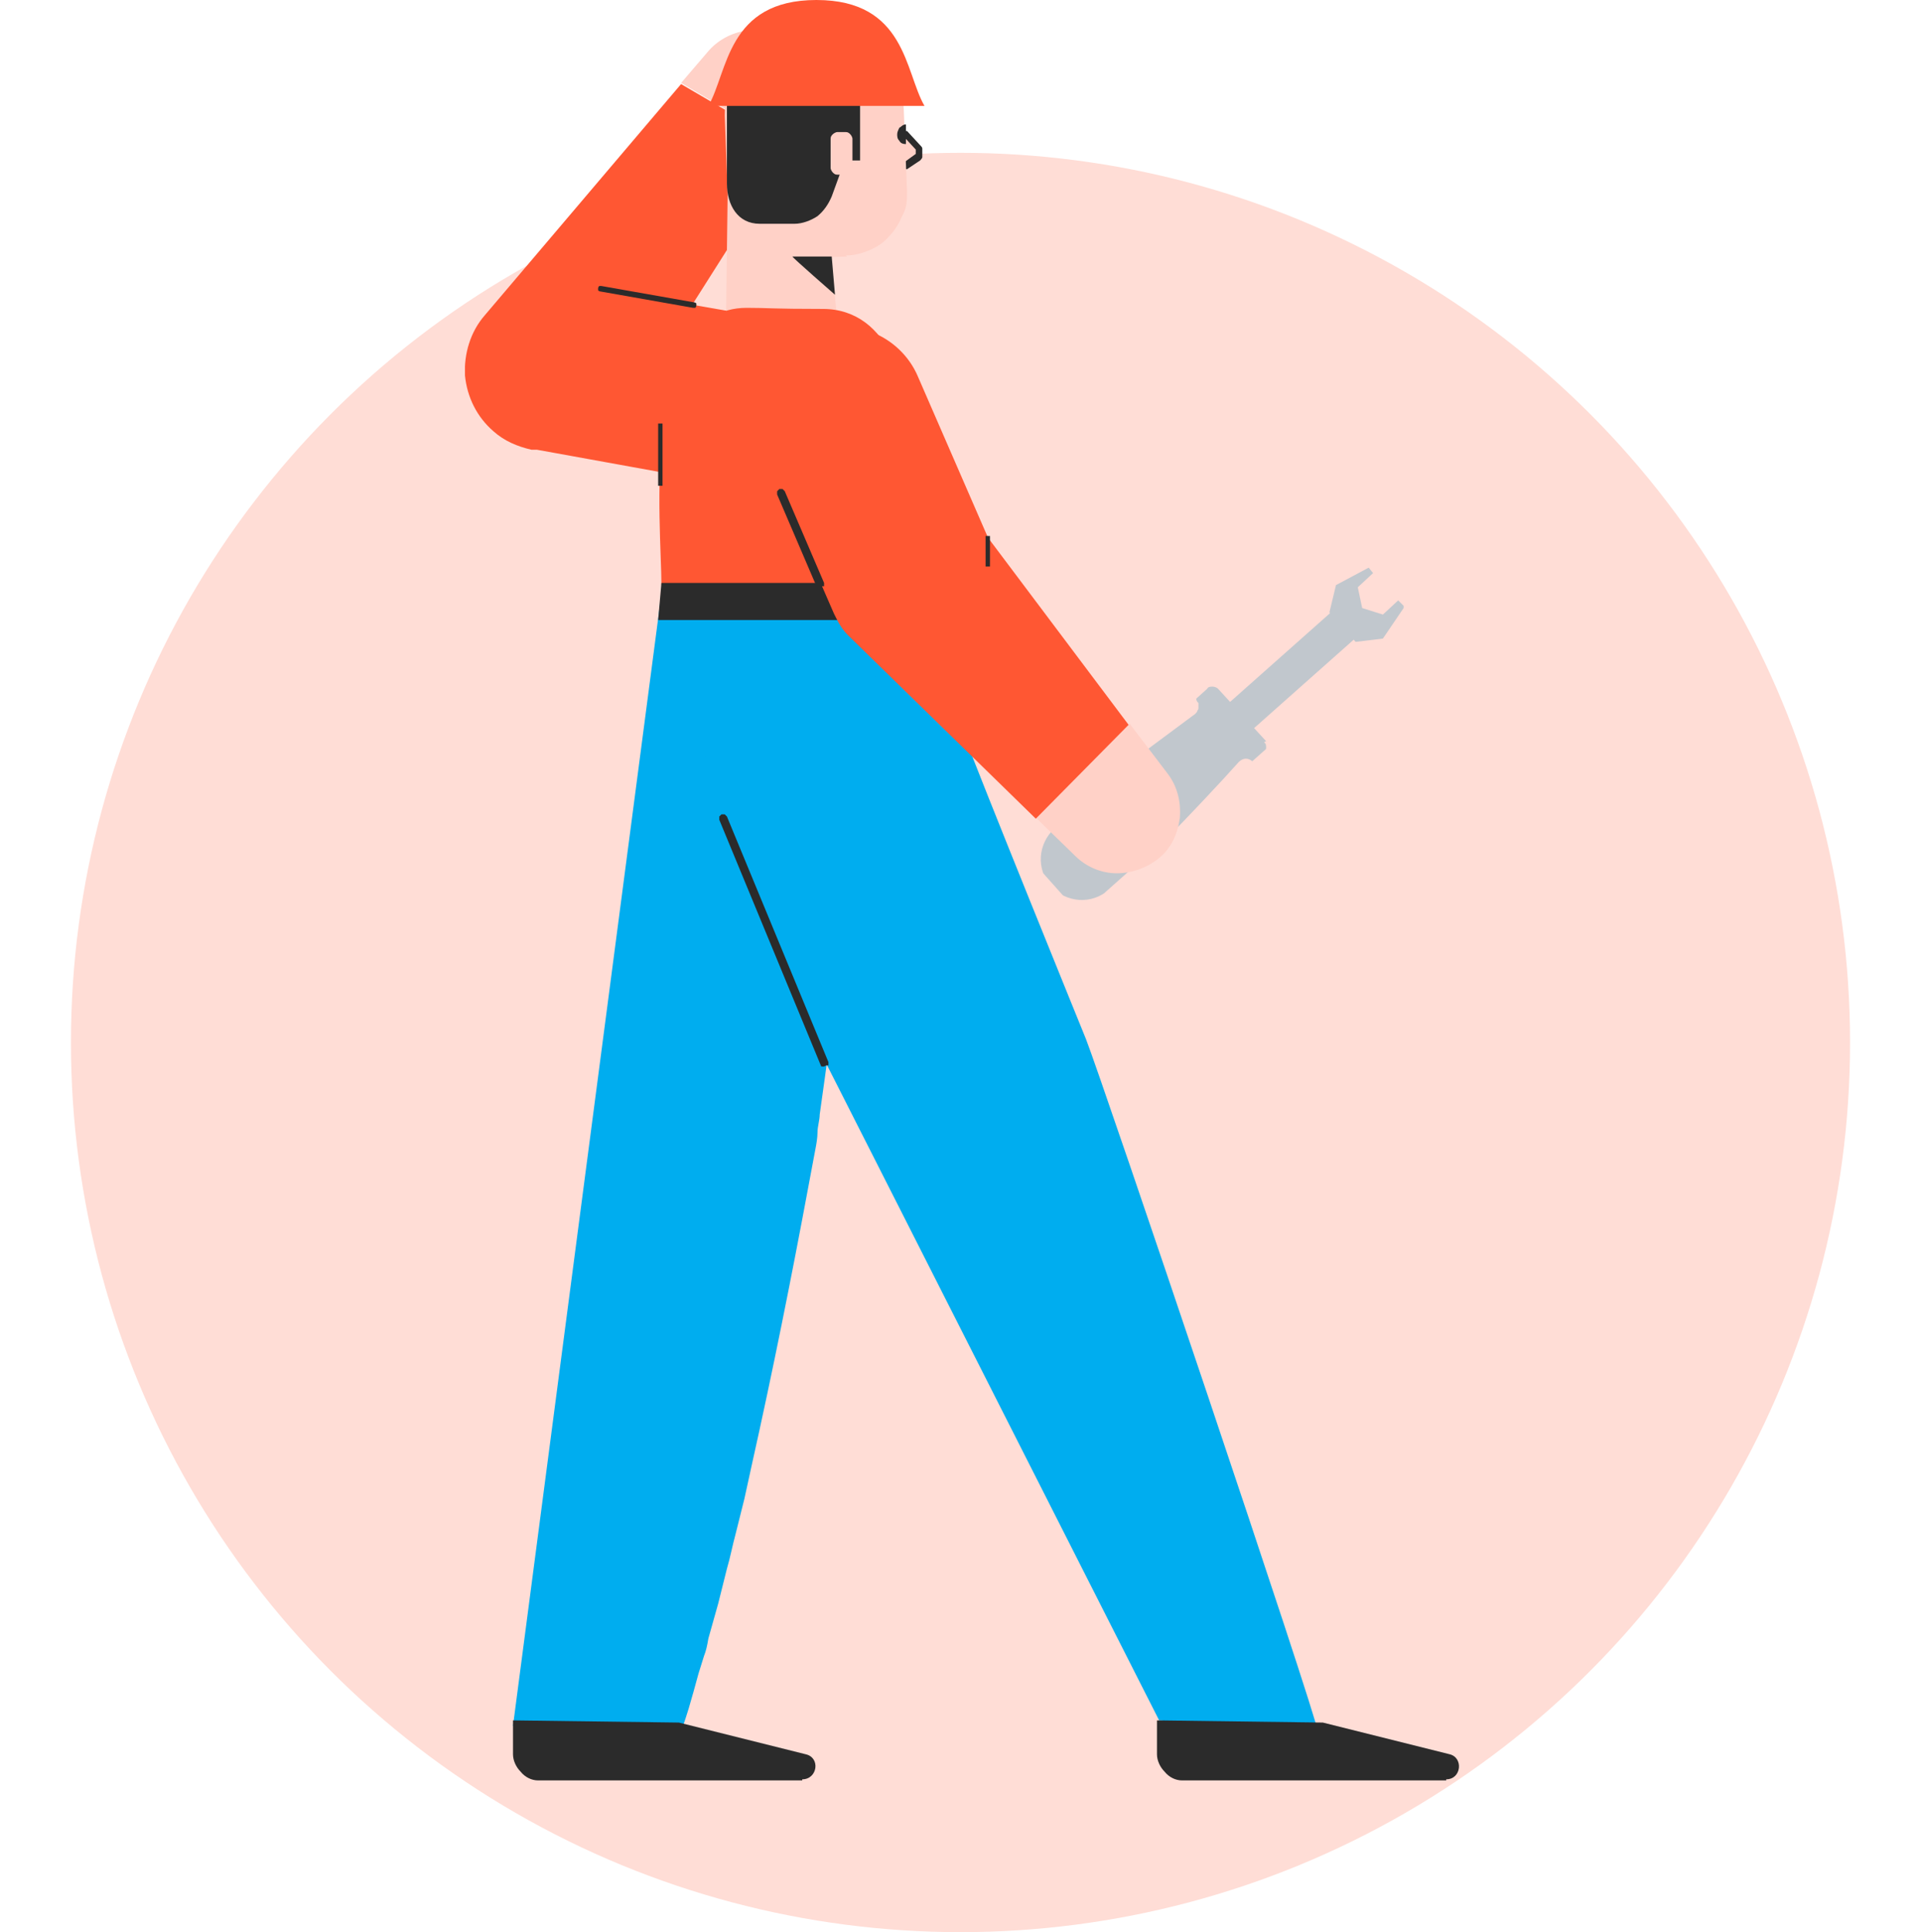 <?xml version="1.0" encoding="UTF-8"?>
<svg id="Calque_1" xmlns="http://www.w3.org/2000/svg" xmlns:xlink="http://www.w3.org/1999/xlink" version="1.1" viewBox="0 0 176 177">
  <!-- Generator: Adobe Illustrator 29.3.0, SVG Export Plug-In . SVG Version: 2.1.0 Build 146)  -->
  <defs>
    <style>
      .st0 {
        fill: none;
      }

      .st1 {
        fill: #2b2b2b;
      }

      .st2 {
        clip-path: url(#clippath-1);
      }

      .st3 {
        fill-opacity: .2;
      }

      .st3, .st4 {
        fill: #ff5733;
      }

      .st5 {
        fill: #00adef;
      }

      .st6 {
        fill: #ffd1c7;
      }

      .st7 {
        fill: #c1c7cd;
      }

      .st8 {
        clip-path: url(#clippath);
      }
    </style>
    <clipPath id="clippath">
      <rect class="st0" x="91.2" y="63.4" width="41" height="7.8" transform="translate(-16.5 91.3) rotate(-41.7)"/>
    </clipPath>
    <clipPath id="clippath-1">
      <rect class="st0" x="42.6" width="91.1" height="163.1"/>
    </clipPath>
  </defs>
  <circle class="st3" cx="88" cy="95.5" r="81.5"/>
  <g class="st8">
    <g>
      <path class="st7" d="M116,67.9l-1.1-1.2,10.7-9.5-2.2-2.4-10.7,9.5-1.1-1.2c-.1-.1-.3-.2-.5-.2-.2,0-.4,0-.5.2l-1,.9h0c0,.2.1.3.2.4,0,.1,0,.2,0,.4,0,.1,0,.2-.1.3,0,.1-.1.2-.2.3h0c-2,1.5-6,4.4-7.5,5.7-1.4,1.1-5.4,4.8-5.4,4.8-1.5,1.4-1.7,3.7-.3,5.3,1.4,1.5,3.7,1.7,5.3.3,0,0,4.2-3.6,5.5-4.9,1.4-1.4,4.8-5,6.4-6.8.4-.4.9-.4,1.3,0h0c0,0,1-.8,1-.8.1-.1.2-.3.2-.5,0-.2,0-.4-.2-.5Z"/>
      <path class="st7" d="M128.6,55.5l-.5-.5-1.4,1.3-1.9-.6-.4-1.9,1.4-1.3-.4-.5-3,1.6-.6,2.5,2.4,2.7,2.5-.3,1.9-2.8Z"/>
    </g>
  </g>
  <g class="st2">
    <g>
      <path class="st4" d="M62.4,7.7l-18,21.2c-1.3,1.5-1.9,3.5-1.8,5.5.2,2,1.1,3.8,2.6,5.1,1,.9,2.2,1.4,3.5,1.7h.5c0,0,16,2.9,16,2.9,2,.4,4.1-.1,5.8-1.3,1.7-1.2,2.8-3,3.2-5.1.4-2-.1-4.1-1.3-5.8-1.2-1.7-3-2.8-5-3.2l-16-2.8,5,12.3,15.6-24.6"/>
      <path class="st6" d="M72.5,13.6l1.3-2.1c.8-1.2,1-2.7.8-4.1-.3-1.4-1-2.7-2.2-3.5-1.2-.8-2.6-1.2-4-1.1-1.4.2-2.7.9-3.6,2l-2.4,2.8M82.9,12.2l1.2,1.3c0,0,.1.1.1.2,0,0,0,.2,0,.3s0,.2,0,.2c0,0,0,.1-.2.2l-1.1.8"/>
      <path class="st1" d="M82.9,15.5c0,0,.1,0,.2,0l1.2-.8c0,0,.2-.2.2-.3,0-.1,0-.2,0-.4,0-.1,0-.2,0-.4,0-.1-.1-.2-.2-.3l-1.2-1.3c0,0-.1,0-.2,0,0,0-.1,0-.2,0,0,0,0,.1,0,.2,0,0,0,.1,0,.2l1.2,1.3s0,0,0,.1,0,0,0,.1c0,0,0,.1,0,.1,0,0,0,0,0,.1l-1.1.8s0,0,0,0c0,0,0,0,0,0,0,0,0,0,0,.1,0,0,0,0,0,0,0,0,0,0,0,0s0,0,.1,0Z"/>
      <path class="st6" d="M77.6,23.5l-5.5.2c-.7,0-1.3,0-2-.3s-1.2-.6-1.7-1.1c-.5-.5-.9-1-1.2-1.6-.3-.6-.4-1.3-.5-1.9l-.3-8.2c0-2.2.7-4.3,2.2-5.9s3.5-2.5,5.7-2.6c2.2,0,4.3.7,5.9,2.2,1.6,1.5,2.5,3.5,2.6,5.7l.3,7.5c0,.8,0,1.5-.4,2.2-.3.7-.7,1.4-1.2,1.9-.5.6-1.1,1-1.8,1.3-.7.3-1.4.5-2.2.5Z"/>
      <path class="st1" d="M82.2,12.3c0,.2,0,.4.2.6.1.2.3.3.6.3v-1.8c-.3,0-.4.2-.6.3-.1.2-.2.4-.2.6Z"/>
      <path class="st6" d="M73.6,33l-7.1-2.3.2-15.6,8.7-.3,1.4,15.7c0,.4,0,.8-.2,1.2-.2.4-.4.7-.7.9-.3.2-.7.4-1.1.5-.4,0-.8,0-1.2,0Z"/>
      <path class="st1" d="M76.2,23.5h-3.6c0,.1,3.9,3.5,3.9,3.5l-.3-3.5Z"/>
      <path class="st4" d="M85.4,53.8c0-7.9-5.5-7.5-3.5-12.8,2-5.3-.4-12.7-6.5-12.7-4.7,0-5-.1-7-.1-9.9,0-7.8,20-7.8,25.4l24.7.2Z"/>
      <path class="st5" d="M60.7,53.6l-13.7,104.5,15.1,1.5c.3-1,.7-2.1,1-3.1.3-1,.6-2.1.9-3.2l.5-1.6c.2-.5.3-1,.4-1.6l.9-3.2.4-1.6.4-1.6c.3-1,.5-2.1.8-3.2l.8-3.2.7-3.2c1.9-8.5,3.6-17,5.2-25.6l.6-3.2c.1-.5.2-1.1.2-1.6,0-.5.2-1.1.2-1.6.3-2.1.6-4.3.9-6.5l.4-3.2.4-3.2.2-1.6.2-1.6c.1-1.1.2-2.2.3-3.2.4-4.3.7-8.6.9-13,.1-2.2.2-4.3.2-6.5v-3.3c0-.5,0-1.1,0-1.6s0-1.1,0-1.6l-17.5-3.2Z"/>
      <path class="st1" d="M73.5,163.1h-24.2c-.6,0-1.2-.3-1.6-.8-.4-.4-.7-1-.7-1.6v-3.1c0,0,15.2.2,15.2.2l11.6,2.9c1.4.3,1.1,2.3-.3,2.3Z"/>
      <path class="st5" d="M62,62l11.4,30.9,32.8,64.7,14.5.9c0-1.1-19.6-59.2-21.2-63.3,0,0-9.8-24.1-11.3-28.2-1.5-4.1-3.1-8.2-5-12.2l-21.1,7.2Z"/>
      <path class="st5" d="M60.7,53.5c0,4.2,4.4,10.4,11.7,10.4h1.2c6.6,0,11.9-5.5,11.9-10l-24.7-.4Z"/>
      <path class="st1" d="M80.4,56.8h-20.1l.3-3.4h18.4l1.3,3.4ZM132.5,163.1h-24.2c-.6,0-1.2-.3-1.6-.8-.4-.4-.7-1-.7-1.6v-3.1c0,0,15.2.2,15.2.2l11.6,2.9c1.3.3,1.1,2.3-.3,2.3ZM82.8,9.1h-4v5.6h-1.4l-1.2,3.3c-.3.7-.7,1.3-1.3,1.8-.6.4-1.4.7-2.1.7h-3.2c-2,0-3-1.7-3-3.7v-7.2c-.1-4.3,3.5-7.8,7.8-7.8h1.2c1,0,1.9.2,2.8.6.9.4,1.7.9,2.4,1.6s1.2,1.5,1.6,2.4c.4.9.5,1.8.5,2.8h0Z"/>
      <path class="st4" d="M74.8,0C83,0,82.9,6.6,84.7,9.7h-19.8C66.7,6.6,66.6,0,74.8,0Z"/>
      <path class="st6" d="M77.1,16c.1,0,.3,0,.4,0,.1,0,.3-.1.4-.2.1-.1.2-.2.2-.4,0-.1,0-.3,0-.4v-1.9c0-.1,0-.3,0-.4,0-.1-.1-.3-.2-.4-.1-.1-.2-.2-.4-.2-.1,0-.3,0-.4,0-.1,0-.3,0-.4,0-.1,0-.3.1-.4.2-.1.1-.2.2-.2.4,0,.1,0,.3,0,.4v1.9c0,.1,0,.3,0,.4,0,.1.1.3.2.4.1.1.2.2.4.2.1,0,.3,0,.4,0ZM95,75l3.5,3.4c1,1,2.4,1.6,3.8,1.6,1.4,0,2.8-.5,3.9-1.4,1.1-.9,1.7-2.2,1.9-3.7.1-1.4-.2-2.8-1.1-4l-3.5-4.6-8.5,8.6Z"/>
      <path class="st4" d="M103.4,66.4l-13.9-18.5,1.3,2-6.7-15.4c-.8-1.9-2.4-3.4-4.3-4.1s-4.1-.7-6,.1c-1.9.8-3.4,2.4-4.1,4.3-.8,1.9-.7,4.1,0,6l6.7,15.4.2.4c.3.6.6,1.1,1.1,1.6l17.2,16.8,8.5-8.6Z"/>
      <path class="st1" d="M75.7,97.6s0,0,.1,0c0,0,0,0,.1,0,0,0,0,0,0-.1,0,0,0,0,0-.1,0,0,0,0,0-.1l-9.3-22.5c0,0-.1-.1-.2-.2,0,0-.2,0-.3,0,0,0-.1.1-.2.2,0,0,0,.2,0,.3l9.3,22.5c0,0,0,.1.1.1,0,0,.1,0,.2,0ZM63.5,28.2c0,0,.2,0,.2,0,0,0,.1-.1.1-.2,0,0,0-.2,0-.2,0,0-.1-.1-.2-.1l-8.5-1.5c0,0-.2,0-.2,0,0,0-.1.1-.1.2,0,0,0,.2,0,.2,0,0,.1.1.2.1l8.5,1.5h0ZM60.5,44.5c0,0,.2,0,.2,0,0,0,0-.1,0-.2v-5.3c0,0,0-.2,0-.2,0,0-.1,0-.2,0s-.2,0-.2,0c0,0,0,.1,0,.2v5.3c0,0,0,.2,0,.2,0,0,.1,0,.2,0ZM90.5,51.9c0,0,.2,0,.2,0,0,0,0-.1,0-.2v-2.4c0,0,0-.2,0-.2,0,0-.1,0-.2,0s-.2,0-.2,0c0,0,0,.1,0,.2v2.4c0,0,0,.2,0,.2,0,0,.1,0,.2,0ZM75.3,53.7s0,0,.1,0c0,0,0,0,.1,0,0,0,0,0,0-.1,0,0,0,0,0-.1,0,0,0,0,0-.1l-3.6-8.4c0,0-.1-.1-.2-.2,0,0-.2,0-.3,0,0,0-.1.1-.2.2,0,0,0,.2,0,.3l3.6,8.4c0,0,0,.1.1.1,0,0,.1,0,.2,0Z"/>
    </g>
  </g>
</svg>